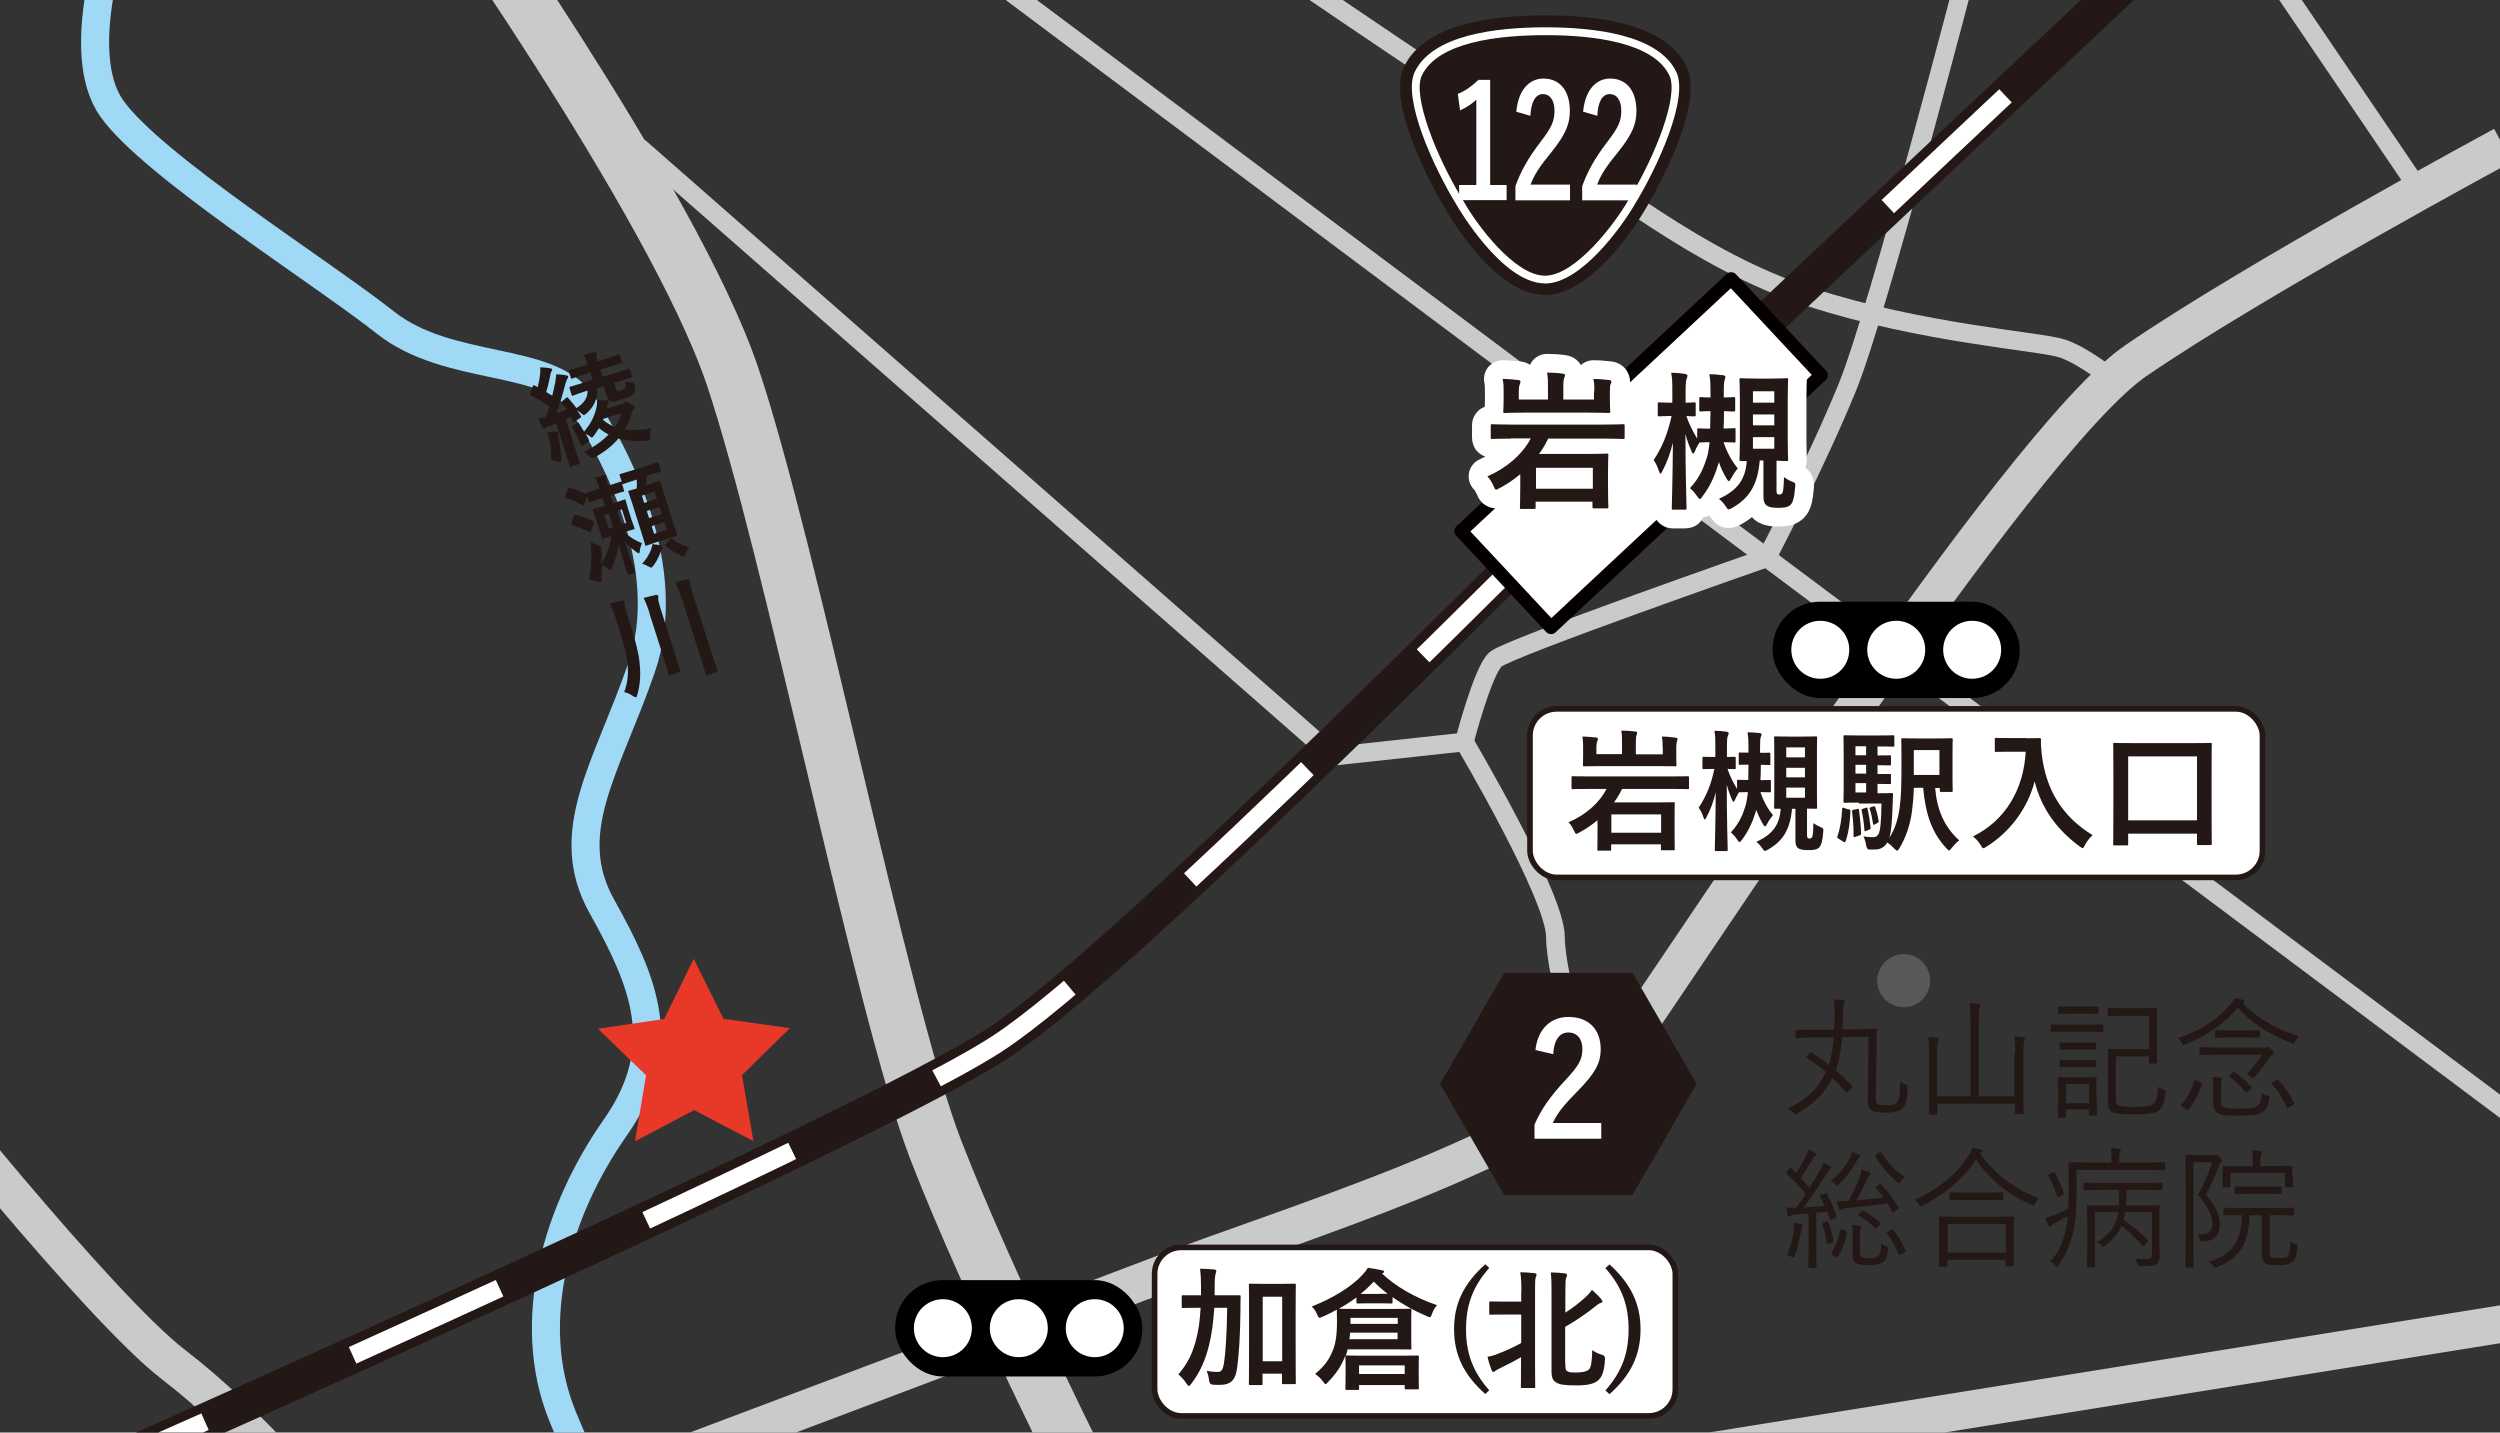 <?xml version="1.0" encoding="UTF-8"?>
<svg id="_レイヤー_2" data-name="レイヤー 2" xmlns="http://www.w3.org/2000/svg" xmlns:xlink="http://www.w3.org/1999/xlink" viewBox="0 0 133.66 76.59">
  <rect x="0" y="0" width="133.66" height="76.59" fill="#333333" stroke="none"/>
  <defs>
    <style>
      .cls-1, .cls-2 {
        stroke-width: .97px;
      }

      .cls-1, .cls-2, .cls-3, .cls-4, .cls-5, .cls-6, .cls-7, .cls-8, .cls-9, .cls-10 {
        fill: none;
      }

      .cls-1, .cls-2, .cls-7 {
        stroke: #fff;
      }

      .cls-2 {
        stroke-dasharray: 0 0 8.64 8.64;
      }

      .cls-3 {
        stroke: #9fd9f6;
        stroke-width: 1.5px;
      }

      .cls-3, .cls-5, .cls-6, .cls-7, .cls-11, .cls-8 {
        stroke-linejoin: round;
      }

      .cls-3, .cls-7, .cls-11 {
        stroke-linecap: round;
      }

      .cls-12 {
        clip-path: url(#clippath);
      }

      .cls-4, .cls-13, .cls-14, .cls-15, .cls-16, .cls-17, .cls-18 {
        stroke-width: 0px;
      }

      .cls-5, .cls-6, .cls-8 {
        stroke: #c9caca;
      }

      .cls-13, .cls-17 {
        fill: #231815;
      }

      .cls-14 {
        fill: #595757;
      }

      .cls-15 {
        fill: #000;
      }

      .cls-6, .cls-7 {
        stroke-width: 2px;
      }

      .cls-11 {
        stroke: #040000;
        stroke-width: .71px;
      }

      .cls-11, .cls-16 {
        fill: #fff;
      }

      .cls-8 {
        stroke-width: 2.9px;
      }

      .cls-9 {
        stroke-width: .3px;
      }

      .cls-9, .cls-10 {
        stroke: #231815;
      }

      .cls-17 {
        fill-rule: evenodd;
      }

      .cls-10 {
        stroke-width: 1.94px;
      }

      .cls-18 {
        fill: #e83828;
      }
    </style>
    <clipPath id="clippath">
      <rect class="cls-4" width="133.66" height="76.59"/>
    </clipPath>
  </defs>
  <g id="_レイヤー_1-2" data-name="レイヤー 1">
    <g class="cls-12">
      <path class="cls-3" d="M6.22-3.8s-2.38,6.55-.25,9.59,11.24,8.77,14.64,11.46,8.77,1.75,10.52,4.33c1.75,2.57,5.03,8.77,3.16,14.15s-4.33,8.77-2.1,12.75c2.22,3.98,3.74,7.48.7,11.81-3.04,4.33-4.91,10.29-2.81,15.44s2.92,5.15,2.92,5.15"/>
      <path class="cls-5" d="M34.16,7.86l37.13,32.57,7-.76s4.87,8.22,4.87,10.42,1.83,8,1.83,8"/>
      <path class="cls-5" d="M105.23-1.88s-4.79,18.49-6.47,22.6-4.3,9.1-4.3,9.1c0,0-13.81,4.82-14.5,5.43s-1.67,4.41-1.67,4.41"/>
      <path class="cls-8" d="M22.92-7.55s13.09,18.33,16.23,27.63c3.14,9.3,7.99,33.91,10.87,41.37s8.38,18.33,8.38,18.33"/>
      <path class="cls-6" d="M33.9,78.78s21.36-8.04,28.17-10.65c6.81-2.62,20.82-6.81,24.09-11.26s21.73-33.26,28.02-37.58,19.64-11.52,19.64-11.52"/>
      <path class="cls-5" d="M65.99-3.36s11,7.59,15.45,10.34,9.3,6.94,15.32,8.9c6.02,1.96,12.31,2.36,13.49,2.75s2.71,1.65,2.71,1.65"/>
      <line class="cls-5" x1="46.02" y1="-6.42" x2="137.61" y2="62.1"/>
      <line class="cls-6" x1="84.89" y1="78.64" x2="139.7" y2="69.83"/>
      <path class="cls-6" d="M-5.19,56.73s10.42,13.12,14.47,16.23,7.85,7.71,7.85,7.71"/>
      <line class="cls-5" x1="119.65" y1="-4.14" x2="129.38" y2="10.2"/>
      <g>
        <path class="cls-10" d="M7.2,77.68s39.02-17.28,46.09-21.86c7.07-4.58,30.24-28.28,36-33.78,5.76-5.5,27.23-25.66,27.23-25.66"/>
        <g>
          <path class="cls-1" d="M7.2,77.68s1.42-.63,3.76-1.67"/>
          <path class="cls-2" d="M18.85,72.46c12.1-5.48,29.89-13.69,34.44-16.64,7.07-4.58,30.24-28.28,36-33.78,3.77-3.6,14.29-13.49,21.09-19.89"/>
        </g>
      </g>
      <g>
        <path class="cls-13" d="M100.29,58.61c0,.29.02.36.09.41.08.06.25.07.5.07.28,0,.44-.04.53-.14.1-.11.17-.31.18-1.13.08.06.17.12.27.15.13.05.13.07.13.21-.03.67-.1.92-.29,1.09-.15.15-.44.22-.85.22s-.64-.03-.79-.13c-.14-.09-.21-.22-.2-.6l.04-3.33-1.41.02c-.06.63-.15,1.26-.34,1.76.29.26.57.53.85.82.04.05.04.06-.02.13l-.16.19c-.07.08-.08.08-.13.04-.24-.27-.48-.53-.73-.76-.41.83-.99,1.4-1.89,1.91-.05.03-.08.04-.1.04s-.06-.03-.11-.09c-.08-.1-.17-.17-.28-.23,1.04-.47,1.65-1.09,2.04-1.95-.32-.27-.66-.52-1.02-.75-.05-.03-.05-.04.01-.11l.15-.18s.04-.03.08,0c.33.2.64.42.94.65.14-.43.22-.93.26-1.46h-1.02c-.69.02-.92.04-.97.04s-.06,0-.06-.06v-.33s0-.06.06-.06.28.01.97,0h1.04c.01-.27.02-.52.03-.78,0-.4-.01-.59-.06-.84.17,0,.36.03.5.04.06.01.1.04.1.08,0,.06-.03.09-.05.15-.03.08-.04.25-.05.57,0,.25,0,.5-.02.76h.78c.71-.02.97-.04,1-.04.04,0,.05,0,.05.06-.01.22-.01.61-.01.88l-.04,2.64Z"/>
        <path class="cls-13" d="M107.74,56.32c0-.47,0-.66-.05-.9.18,0,.34.02.48.04.05,0,.09.03.09.06,0,.05-.01.08-.04.14-.02.06-.04.21-.04.67v2.04c0,.76.01,1.1.01,1.13,0,.05,0,.06-.06.06h-.34s-.06,0-.06-.06v-.49h-4.15v.52s0,.06-.06.06h-.34s-.06,0-.06-.06c0-.04.01-.37.01-1.12v-2.06c0-.47,0-.66-.04-.9.17,0,.34.02.48.04.04,0,.08.04.08.06,0,.04-.01.07-.04.13-.03.08-.05.24-.05.66v2.27h1.79v-4.02c0-.5-.01-.69-.06-.96.18,0,.36.02.5.04.04,0,.08.03.08.06,0,.04-.01.08-.04.14-.02.06-.04.24-.04.71v4.03h1.91v-2.3Z"/>
        <path class="cls-13" d="M112.45,55.11c0,.06,0,.06-.05.06s-.22-.01-.79-.01h-1.13c-.57,0-.76.01-.79.01-.04,0-.05,0-.05-.06v-.29s0-.05.05-.05c.04,0,.22.01.79.01h1.13c.57,0,.75-.01.79-.01s.05,0,.05.05v.29ZM112.19,54.15s0,.06-.06.06c-.04,0-.17-.01-.65-.01h-.73c-.48,0-.62.01-.66.01-.05,0-.06,0-.06-.06v-.28s0-.06.06-.06c.04,0,.17.01.66.01h.73c.48,0,.62-.01.65-.01.06,0,.06,0,.06.06v.28ZM112.1,58.61c0,.81.01.95.01.98,0,.05,0,.06-.06.06h-.31s-.06,0-.06-.06v-.27h-1.23v.39s0,.05-.06.05h-.31s-.06,0-.06-.05c0-.04.01-.17.01-1.02v-.43c0-.42-.01-.57-.01-.61,0-.05,0-.06.06-.06.04,0,.18.01.64.01h.66c.46,0,.61-.01.65-.01.05,0,.06,0,.06.06,0,.04-.01.18-.01.5v.45ZM112.05,56.06s0,.06-.06.06c-.03,0-.16-.01-.59-.01h-.63c-.44,0-.57.01-.6.01-.05,0-.06,0-.06-.06v-.27s0-.06.06-.06c.03,0,.16.01.6.01h.63c.43,0,.56-.01.59-.01.06,0,.06,0,.06.06v.27ZM112.05,57s0,.05-.06.05c-.03,0-.16,0-.59,0h-.63c-.44,0-.57,0-.6,0-.05,0-.06,0-.06-.05v-.27s0-.06.06-.06c.03,0,.16.01.6.01h.63c.43,0,.56-.01.59-.01.06,0,.06,0,.06.06v.27ZM111.69,57.96h-1.23v1.02h1.23v-1.02ZM113.13,58.66c0,.23.01.36.08.41.08.07.36.11.88.11.71,0,.96-.07,1.09-.21.1-.12.17-.35.2-.87.07.06.17.11.27.14.14.05.14.06.13.19-.05.5-.14.71-.29.88-.18.19-.53.27-1.46.27-.68,0-1.03-.05-1.16-.16-.13-.11-.17-.25-.17-.62v-1.9c0-.5-.01-.72-.01-.76,0-.05,0-.06.06-.06.04,0,.25.01.75.01h1.4v-1.78h-1.38c-.56,0-.74.01-.77.01-.05,0-.06,0-.06-.06v-.31s0-.06.06-.06c.04,0,.21.01.77.01h.97c.56,0,.74-.01.78-.01.05,0,.06,0,.06.06,0,.04-.01.21-.01.73v1.39c0,.51.01.69.01.73,0,.05,0,.06-.06.06h-.32s-.06,0-.06-.06v-.32h-1.77v2.17Z"/>
        <path class="cls-13" d="M119.9,53.62c.67.71,1.66,1.38,3.01,1.77-.08.08-.15.17-.2.29-.04.08-.06.12-.09.12-.03,0-.06-.01-.11-.04-1.12-.41-2.18-1.1-2.86-1.88-.7.81-1.59,1.46-2.8,1.95-.13.05-.13.04-.2-.08-.06-.1-.13-.17-.2-.24,1.3-.45,2.19-1.09,2.8-1.81.09-.11.17-.24.22-.34.17.03.31.06.45.09.06.02.08.04.08.08,0,.03-.01.05-.06.07l-.05.03ZM117.66,57.86c.06.02.07.04.06.08-.16.52-.38.96-.7,1.37-.02.02-.04.04-.06.04-.01,0-.04-.01-.08-.04l-.22-.14c-.07-.04-.07-.06-.04-.1.33-.38.55-.78.68-1.27.02-.06.04-.06.13-.02l.22.09ZM121.02,56.01c.08,0,.11,0,.15-.02.04-.01.05-.02.08-.02.05,0,.09.04.19.13.11.1.13.15.13.19s-.02.08-.08.11c-.06.04-.12.1-.2.22-.2.29-.43.6-.76.97-.03.03-.04.04-.07.04s-.08-.02-.16-.08c-.17-.12-.17-.13-.12-.18.32-.34.55-.64.76-.98h-2.33c-.69,0-.92.01-.96.01-.05,0-.06,0-.06-.06v-.29s0-.06.06-.06c.04,0,.27.01.96.01h2.42ZM118.75,58.82c0,.2.03.32.15.37.14.07.43.08.77.08.55,0,.81-.01,1-.13.15-.09.25-.36.26-.7.08.06.19.1.3.13.1.03.12.04.1.16-.08.44-.21.64-.39.75-.27.15-.64.17-1.28.17-.46,0-.83,0-1.04-.11-.17-.09-.29-.21-.29-.6v-.81c0-.19,0-.37-.04-.55.18,0,.32.02.45.04.06.01.08.04.08.06,0,.04-.01.06-.04.1-.03.05-.03.18-.03.38v.67ZM120.83,55.42s0,.06-.06.06c-.04,0-.19-.01-.72-.01h-.83c-.53,0-.69.01-.73.01-.05,0-.06,0-.06-.06v-.28s0-.06.06-.06c.04,0,.2.01.73.01h.83c.53,0,.69-.01.72-.01.05,0,.06,0,.06.06v.28ZM119.38,57.32s.06-.04.11,0c.34.25.6.48.88.8.03.04.04.06-.03.11l-.17.14c-.08.07-.09.07-.13.02-.25-.33-.53-.59-.84-.83-.04-.04-.04-.05.03-.11l.15-.13ZM121.71,57.75c.06-.04.08-.04.12,0,.34.39.59.76.83,1.22.02.04.01.06-.06.1l-.21.13s-.06.04-.08.04-.04-.01-.05-.04c-.22-.48-.47-.88-.79-1.24-.04-.04-.03-.06.05-.11l.19-.1Z"/>
        <path class="cls-13" d="M97.56,63.81c.08-.03.08-.03.11.02.22.39.38.76.51,1.18.01.06,0,.07-.08.11l-.15.06c-.1.04-.1.04-.12-.02l-.13-.39c-.2.03-.39.05-.59.07v1.88c0,.76.01.99.01,1.02,0,.05,0,.05-.06.05h-.32s-.06,0-.06-.05c0-.04.01-.26.01-1.02v-1.84c-.25.02-.49.04-.71.06-.15.01-.22.04-.27.06-.03.01-.05.03-.08.03-.04,0-.06-.03-.07-.09-.02-.1-.04-.23-.06-.39.15.02.27.03.45.02h.07c.18-.24.36-.48.52-.73-.31-.39-.65-.75-1.02-1.08-.04-.04-.03-.06.02-.13l.11-.15c.05-.06.06-.06.1-.03l.27.26c.19-.28.38-.59.52-.88.08-.18.11-.25.14-.37.13.05.25.11.36.17.05.03.07.05.07.08s-.02.06-.06.08c-.05.04-.08.07-.12.15-.25.41-.43.7-.66,1.04.15.16.31.34.47.53.18-.29.35-.57.53-.88.1-.18.16-.31.21-.46.12.06.25.11.36.17.05.03.07.05.07.08,0,.04-.02.06-.06.09-.07.06-.13.13-.24.32-.4.62-.78,1.2-1.18,1.72.36-.01.72-.04,1.11-.08-.07-.17-.15-.33-.24-.49-.02-.04-.02-.06.06-.09l.15-.06ZM96.34,65.6s-.04.13-.06.26c-.06.38-.15.82-.33,1.29-.02.06-.04.09-.07.09-.02,0-.05-.01-.09-.04-.06-.04-.18-.09-.25-.1.2-.47.32-.92.36-1.3.02-.18.03-.29.02-.43.15.02.27.05.35.07.07.02.1.04.1.07,0,.04-.01.06-.04.09ZM97.64,65.32c.08-.02.08-.02.11.04.11.27.22.66.27.99,0,.06,0,.07-.08.1l-.16.05c-.1.03-.11.02-.12-.04-.04-.34-.12-.71-.23-1-.02-.05-.01-.06.07-.09l.14-.04ZM99.38,61.91s-.09.11-.14.2c-.24.41-.51.83-.92,1.21-.05.04-.08.06-.1.06-.04,0-.06-.03-.11-.08-.06-.07-.14-.13-.22-.17.43-.32.77-.78.95-1.11.08-.14.15-.32.18-.44.14.05.27.11.36.15.06.03.08.05.08.08,0,.04-.02.06-.07.1ZM98.67,65.8c.08.02.09.04.08.09-.09.48-.25.92-.48,1.31-.03.05-.05.05-.13,0l-.16-.09c-.09-.06-.09-.06-.07-.1.22-.34.39-.81.47-1.23,0-.06.02-.06.11-.04l.17.04ZM100.47,63.33c.06-.04.07-.04.11,0,.34.35.66.79.92,1.23.03.04.02.05-.05.1l-.17.11s-.07.04-.08.04c-.02,0-.04-.02-.05-.05-.07-.14-.15-.29-.25-.43-.64.1-1.36.18-2.16.26-.16.01-.23.04-.27.06-.04.03-.06.04-.09.04s-.05-.02-.07-.08c-.04-.11-.08-.25-.11-.39.2,0,.42,0,.62,0,.23-.41.47-.94.57-1.21.06-.15.11-.32.13-.48.16.04.29.08.4.13.05.02.09.05.09.1,0,.04-.02.06-.06.09-.05.04-.1.11-.13.2-.15.35-.38.8-.57,1.13.55-.05,1-.1,1.45-.16-.13-.17-.27-.34-.4-.5-.04-.04-.04-.06.04-.11l.13-.09ZM99.44,66.94c0,.16.02.25.11.28.08.04.2.05.39.05.22,0,.36-.02.46-.09.13-.09.17-.3.18-.69.08.06.16.1.26.15.11.05.12.06.11.18-.06.41-.15.59-.31.68-.17.11-.37.14-.7.14-.31,0-.5-.01-.64-.07-.13-.06-.25-.18-.25-.47v-1.12c0-.17,0-.32-.03-.5.12,0,.3.03.42.05.05,0,.07.03.07.06,0,.03-.01.05-.03.08-.02.04-.04.13-.04.34v.93ZM100.36,65.63c-.06.06-.08.06-.12.02-.28-.28-.56-.48-.85-.64-.05-.03-.06-.04,0-.11l.11-.12c.05-.06.07-.06.11-.04.3.15.62.37.9.62.05.05.05.06,0,.11l-.16.17ZM100.48,61.62c.06-.04.08-.04.1,0,.34.53.71.95,1.27,1.32-.08.06-.16.13-.22.22-.04.06-.07.09-.1.09s-.06-.02-.11-.06c-.48-.42-.85-.85-1.16-1.37-.03-.04-.02-.06.06-.1l.15-.1ZM101.11,65.75c.07-.04.08-.04.11,0,.27.33.48.7.65,1.11.02.05.01.06-.06.11l-.17.1c-.08.05-.11.05-.13,0-.17-.43-.38-.81-.62-1.13-.03-.04-.03-.06.06-.1l.15-.08Z"/>
        <path class="cls-13" d="M105.87,61.68c.85,1.18,1.93,1.93,3.14,2.38-.08.08-.15.18-.2.28-.04.08-.06.11-.09.11-.03,0-.06-.01-.11-.04-1.21-.51-2.24-1.36-2.96-2.41-.75,1.09-1.7,1.86-2.85,2.45-.06.03-.08.04-.11.04-.04,0-.05-.03-.09-.1-.06-.11-.13-.18-.22-.25,1.36-.6,2.31-1.48,2.87-2.37.11-.16.15-.25.2-.4.17.03.32.06.43.08.07.02.1.04.1.08s-.01.06-.05.08l-.06.06ZM107.67,66.44c0,1.01.01,1.17.01,1.2,0,.05,0,.06-.06.06h-.33s-.06,0-.06-.06v-.29h-3.11v.32s0,.05-.06.05h-.34s-.06,0-.06-.05.01-.2.01-1.22v-.57c0-.57-.01-.75-.01-.78,0-.05,0-.06.06-.06.04,0,.28.01.97.01h1.96c.69,0,.92-.01.96-.01.06,0,.06,0,.06.06,0,.04-.01.21-.01.69v.64ZM107.24,65.44h-3.11v1.53h3.11v-1.53ZM107.11,64.11s0,.06-.06.06c-.04,0-.23-.01-.82-.01h-1.12c-.59,0-.78.01-.82.01-.05,0-.06,0-.06-.06v-.3s0-.06.06-.06c.04,0,.23.01.82.01h1.12c.59,0,.78-.01.82-.01.05,0,.06,0,.06.06v.3Z"/>
        <path class="cls-13" d="M115.77,62.5s0,.06-.06.06c-.04,0-.27-.01-.98-.01h-3.71v.91c0,1.05-.02,1.75-.18,2.42-.15.67-.39,1.21-.79,1.76-.04.05-.06.08-.08.08s-.06-.03-.1-.08c-.07-.08-.16-.15-.25-.2.41-.45.69-1.02.83-1.73.04-.22.08-.44.1-.69-.22.13-.42.23-.64.34-.13.07-.22.15-.24.17-.02.03-.05.05-.08.05-.03,0-.05-.02-.07-.06-.06-.11-.12-.26-.17-.4.19-.05.38-.11.53-.17.27-.12.5-.23.7-.33.01-.32.02-.68.02-1.1,0-.84-.01-1.28-.01-1.32,0-.05,0-.06.06-.06.03,0,.28.01.99.01h1.25v-.2c0-.22,0-.4-.04-.57.16,0,.29.02.44.04.06,0,.09.03.09.06,0,.05-.02.08-.04.13-.03.06-.04.17-.04.34v.2h1.42c.71,0,.95-.01.98-.01.05,0,.06,0,.06.06v.29ZM109.74,62.69c.08-.04.08-.04.11,0,.22.36.35.69.49,1.1.01.05.01.06-.07.1l-.16.09c-.1.06-.1.05-.13,0-.13-.43-.27-.79-.47-1.13-.02-.04-.02-.05.06-.09l.16-.07ZM113.62,64.79c-.02.15-.05.29-.09.43.43.29.88.64,1.28,1.06.05.05.05.06-.01.13l-.13.15c-.08.09-.08.08-.13.04-.36-.41-.76-.79-1.11-1.06-.2.43-.5.77-.89,1.06-.05.04-.07.06-.1.06s-.05-.02-.1-.08c-.06-.08-.15-.13-.23-.16.69-.42,1.05-.9,1.14-1.61h-1.25v2.11c0,.53.01.75.01.78,0,.05,0,.06-.05.06h-.32s-.06,0-.06-.06c0-.04.01-.22.01-.77v-1.64c0-.55-.01-.76-.01-.79,0-.05,0-.06.06-.06.04,0,.27.01.95.01h.69c.01-.29.02-.57.02-.83h-.89c-.7,0-.93.01-.97.01s-.05,0-.05-.06v-.28s0-.06.05-.06.27.01.97.01h2.18c.7,0,.94-.01.97-.01.05,0,.06,0,.06.06v.28s0,.06-.06.06c-.04,0-.27-.01-.97-.01h-.9c0,.25,0,.55-.03.83h.79c.67,0,.91-.01.95-.01.05,0,.06,0,.06.06,0,.04-.01.28-.01.83v.89c0,.43.01.71.01.9,0,.2-.03.33-.13.43-.1.11-.28.15-.9.14q-.13,0-.17-.14c-.03-.1-.06-.19-.13-.26.23.02.46.03.64.02.2,0,.28-.05.28-.29v-2.21h-1.42Z"/>
        <path class="cls-13" d="M118.26,61.77c.08,0,.14,0,.16-.02.03-.01.05-.02.08-.02.04,0,.08.03.18.13.1.11.13.16.13.19,0,.03-.02.06-.06.09-.05.04-.08.12-.13.23-.2.52-.38.93-.68,1.49.6.74.74,1.15.74,1.6,0,.51-.21.88-.92.92q-.14,0-.17-.14c-.02-.11-.05-.18-.11-.25.57.04.8-.15.8-.57,0-.4-.18-.79-.76-1.54.35-.68.54-1.11.75-1.74h-1v4.13c0,.97.01,1.41.01,1.45s0,.05-.06.05h-.32s-.06,0-.06-.05.01-.45.01-1.44v-3.03c0-1-.01-1.42-.01-1.45,0-.05,0-.06.06-.06.04,0,.18.01.51.01h.85ZM121.34,66.89c0,.21.01.27.08.31.06.04.17.06.39.06.33,0,.45-.04.52-.12.08-.1.1-.27.12-.76.09.06.17.1.26.13.13.04.13.04.12.17-.04.48-.11.67-.25.79-.16.13-.43.17-.8.17-.39,0-.57-.03-.65-.1-.13-.08-.2-.2-.2-.55v-2.02h-.66c-.04,1.55-.55,2.3-1.73,2.77-.06.02-.08.04-.1.04-.04,0-.06-.03-.11-.09-.06-.09-.15-.17-.24-.23,1.16-.36,1.74-.95,1.77-2.49-.67,0-.9.01-.93.01-.05,0-.06,0-.06-.06v-.29s0-.06.06-.06c.04,0,.26.01.94.01h1.79c.68,0,.9-.01.94-.01.05,0,.06,0,.06.06v.29s0,.06-.06.06c-.04,0-.26-.01-.94-.01h-.31v1.91ZM122.58,62.84c0,.48.01.55.01.58,0,.05,0,.06-.06.06h-.31s-.06,0-.06-.06v-.71h-2.91v.71s0,.06-.06.06h-.3s-.06,0-.06-.06c0-.03,0-.1,0-.58v-.16c0-.17,0-.25,0-.28,0-.05,0-.06.06-.06.03,0,.27.01.95.01h.6v-.13c0-.36,0-.53-.05-.72.17,0,.32.02.46.04.05,0,.08.03.08.06,0,.06-.01.08-.04.13-.04.07-.04.18-.04.48v.13h.7c.68,0,.92-.01.95-.01.05,0,.06,0,.06.06,0,.04-.01.11-.01.25v.2ZM121.99,63.78s0,.06-.06.06c-.04,0-.21-.01-.75-.01h-.9c-.54,0-.71.01-.75.01-.05,0-.06,0-.06-.06v-.29s0-.06.06-.06c.04,0,.21.01.75.01h.9c.54,0,.71-.01.75-.01.05,0,.06,0,.06.06v.29Z"/>
      </g>
      <g>
        <g>
          <rect class="cls-16" x="81.8" y="37.9" width="39.16" height="9.01" rx="1.42" ry="1.42"/>
          <rect class="cls-9" x="81.8" y="37.9" width="39.16" height="9.01" rx="1.42" ry="1.42"/>
        </g>
        <g>
          <path class="cls-13" d="M84.98,42.18c-.62,0-.83.01-.88.01-.07,0-.08,0-.08-.08v-.53c0-.07,0-.08.08-.08.04,0,.25.01.88.01h4.37c.62,0,.83-.01.87-.01.07,0,.08,0,.08.08v.53c0,.08,0,.08-.08.08-.04,0-.25-.01-.87-.01h-2.63c-.12.26-.27.5-.43.72h2.19c.63,0,.95-.01.99-.01.06,0,.07,0,.07.08,0,.04-.01.23-.01.79v.56c0,.85.01,1.02.01,1.07,0,.06,0,.07-.07.07h-.6c-.06,0-.07,0-.07-.07v-.25h-2.66v.26c0,.07,0,.08-.08.08h-.58c-.07,0-.08,0-.08-.08,0-.04.01-.23.01-1.07v-.48c-.3.25-.62.47-.97.66-.08.04-.13.07-.16.07-.05,0-.07-.05-.13-.17-.08-.19-.2-.36-.29-.45.9-.38,1.65-1.03,2.03-1.78h-.92ZM88.89,39.96c0-.23,0-.36-.04-.58.27,0,.53.03.74.06.06,0,.1.04.1.08,0,.04-.02.07-.04.12-.01.06-.03.15-.03.35v.36c0,.34.01.5.01.54,0,.07,0,.08-.08.08-.04,0-.28-.01-.96-.01h-2.91c-.68,0-.92.01-.97.01-.07,0-.08,0-.08-.08,0-.05.01-.2.01-.54v-.36c0-.25,0-.38-.04-.61.25,0,.51.03.74.05.06,0,.09.04.09.08,0,.06-.03.08-.04.14-.02.05-.04.14-.04.29v.38h1.37v-.52c0-.35,0-.53-.04-.74.25,0,.53.02.76.05.06,0,.09.04.09.07,0,.06-.03.09-.04.14-.02.06-.03.15-.03.48v.53h1.44v-.37ZM86.15,43.54v.98h2.66v-.98h-2.66Z"/>
          <path class="cls-13" d="M94.14,40.25c.31,0,.39-.01.43-.01.08,0,.08,0,.08.08v.5c0,.08,0,.08-.08.08-.04,0-.13,0-.43-.01v.03c0,.25,0,.53-.02.79.34,0,.44-.01.48-.01.07,0,.08,0,.08.08v.5c0,.08,0,.08-.08.08-.04,0-.15-.01-.48-.01.15.46.38.88.67,1.23-.11.13-.24.32-.32.48-.04.08-.07.12-.11.12-.03,0-.06-.04-.1-.11-.14-.24-.26-.49-.36-.77-.17.55-.36,1.06-.77,1.6-.06.08-.09.12-.13.12s-.06-.04-.12-.13c-.12-.18-.23-.29-.34-.39.43-.46.63-.92.78-1.41.06-.2.1-.46.13-.74-.33,0-.43.01-.48.01-.08.12-.15.27-.21.4-.04.08-.06.11-.08.11-.02,0-.04-.04-.08-.11-.1-.25-.2-.5-.28-.8,0,1.85.05,3.35.05,3.46,0,.07,0,.08-.08.08h-.54c-.06,0-.07,0-.07-.08,0-.1.04-1.45.05-3.06-.12.49-.27.91-.49,1.32-.04.08-.06.13-.09.13s-.05-.04-.08-.12c-.06-.2-.16-.39-.25-.51.41-.62.66-1.23.84-2.07h-.01c-.4,0-.52.01-.56.01-.06,0-.07,0-.07-.08v-.5c0-.07,0-.08.07-.08.04,0,.16.01.56.01h.06v-.48c0-.41,0-.65-.05-.92.25,0,.44.02.65.05.07.01.11.04.11.08,0,.06-.01.09-.04.14-.04.09-.05.2-.05.65v.48c.26,0,.36-.01.39-.01.07,0,.08,0,.08.08v.5c0,.07,0,.08-.08.08-.04,0-.12,0-.36-.01.13.37.31.76.51,1.06v-.4c0-.07,0-.08.08-.08.04,0,.15.01.52.01,0-.25.01-.51.01-.78v-.04c-.31,0-.41.01-.44.01-.08,0-.08,0-.08-.08v-.5c0-.07,0-.08.08-.08.03,0,.13.01.44.01v-.23c0-.31,0-.56-.05-.86.26,0,.41.02.63.04.07,0,.12.04.12.08,0,.04-.01.08-.04.13-.03.08-.04.2-.04.62v.22ZM95.81,43.23c-.1,1.11-.48,1.73-1.28,2.19-.08.04-.13.07-.17.07s-.07-.03-.13-.12c-.11-.16-.22-.29-.33-.36.85-.39,1.25-.9,1.3-1.77-.16,0-.24,0-.27,0-.07,0-.08,0-.08-.08,0-.05.01-.3.01-.85v-2.01c0-.55-.01-.81-.01-.85,0-.07,0-.08.08-.08.05,0,.2.01.69.01h.76c.48,0,.64-.01.69-.01.07,0,.08,0,.08.08,0,.04-.01.3-.01.85v2.01c0,.55.01.81.01.85,0,.07,0,.08-.08.08-.04,0-.15,0-.46-.01v1.37c0,.12,0,.16.04.2.04.03.04.03.09.03.06,0,.1-.01.13-.06.04-.04.07-.13.08-.76.12.08.25.15.38.21.15.06.16.07.15.23-.04.53-.11.75-.23.87-.15.12-.32.13-.6.13-.2,0-.36-.02-.48-.08-.14-.08-.18-.23-.18-.46v-1.67h-.17ZM95.5,40.49h1v-.53h-1v.53ZM96.5,41.56v-.51h-1v.51h1ZM96.5,42.11h-1v.54h1v-.54Z"/>
          <path class="cls-13" d="M98.83,43.26c.1.04.1.04.1.12-.02.56-.09,1.11-.25,1.58-.03.08-.07.08-.13.04l-.25-.16c-.08-.04-.08-.06-.06-.13.14-.42.22-.9.25-1.46,0-.08.02-.08.11-.05l.21.07ZM99.38,42.91c-.48,0-.66.01-.74.01-.07,0-.08,0-.08-.08,0-.04.01-.3.01-.85v-1.74c0-.55-.01-.81-.01-.86,0-.07,0-.08.08-.08.08,0,.26.01.74.01h1.13c.46,0,.65-.01.69-.01.07,0,.08,0,.08.08v.45c0,.07,0,.08-.08.08-.04,0-.24-.01-.69-.01h-.13v.48c.44,0,.6-.01.64-.01.07,0,.08,0,.08.08v.38c0,.07,0,.08-.08.08-.04,0-.2,0-.64-.01v.47c.43,0,.6,0,.64,0,.07,0,.08,0,.08.07v.39c0,.07,0,.08-.08.08-.04,0-.2,0-.64-.01v.5h.13c.44,0,.57-.01.62-.01.06,0,.08.01.08.09l-.02.46c-.03,1-.08,1.52-.18,1.85.3-.47.48-1.02.56-1.67.08-.57.09-1.28.09-2.49,0-.72-.01-1.05-.01-1.09,0-.07,0-.08.08-.08.04,0,.22.01.78.01h1.02c.55,0,.74-.01.79-.01.08,0,.08,0,.08.08,0,.04-.01.25-.01.7v1.32c0,.46.01.64.01.69,0,.07,0,.08-.08.08h-.53c-.07,0-.08-.01-.08-.08v-.13h-.25c.1,1.16.48,2.07,1.29,2.8-.13.09-.28.25-.41.41-.06.09-.1.13-.13.13s-.07-.04-.14-.11c-.81-.85-1.13-1.9-1.25-3.24h-.5c-.01.49-.05.88-.1,1.27-.09.67-.31,1.37-.67,1.96-.06.08-.08.13-.12.13s-.08-.04-.15-.11c-.13-.14-.26-.25-.38-.33-.14.26-.38.38-.68.38-.09,0-.21,0-.3,0q-.11-.01-.15-.23c-.03-.2-.08-.34-.14-.47.21.03.37.04.52.04s.22-.06.29-.18c.08-.17.14-.59.15-1.62h-1.2ZM99.29,43.25c.08-.01.1-.01.1.06.05.39.1.81.11,1.24,0,.07,0,.08-.08.11l-.22.08c-.08.03-.1.03-.1-.05,0-.48-.03-.89-.08-1.29-.01-.08,0-.08.08-.11l.18-.03ZM99.77,40.38v-.48h-.57v.48h.57ZM99.77,41.36v-.47h-.57v.47h.57ZM99.77,42.37v-.5h-.57v.5h.57ZM99.75,43.19c.07-.03.08-.02.1.05.07.31.12.63.16,1,0,.06,0,.08-.08.12l-.15.06c-.08.04-.09.04-.1-.04-.03-.37-.08-.74-.15-1.04-.01-.07,0-.07.07-.1l.15-.05ZM100.16,43.11c.06-.02.07-.01.09.04.08.21.14.45.19.74,0,.06,0,.07-.06.11l-.15.08c-.07.04-.08.02-.09-.04-.05-.32-.1-.57-.18-.79-.02-.06-.01-.07.06-.09l.13-.04ZM102.32,40.1v.62c0,.27,0,.5,0,.71h1.37v-1.33h-1.37Z"/>
          <path class="cls-13" d="M108.33,39.47c.5,0,.66-.01.7-.01.06,0,.09.01.09.08-.01.25,0,.44.04.78.22,1.89,1.08,3.33,2.72,4.33-.13.12-.29.29-.41.53-.06.11-.08.16-.13.16-.04,0-.08-.04-.16-.09-1.27-.94-2.05-2.08-2.4-3.47-.38,1.44-1.31,2.7-2.58,3.49-.08.05-.13.08-.16.08-.05,0-.08-.06-.15-.17-.11-.19-.27-.36-.41-.46,1.74-.85,2.72-2.53,2.82-4.53h-.87c-.5,0-.66.01-.7.01-.08,0-.08,0-.08-.08v-.59c0-.07,0-.08.08-.08.04,0,.2.01.7.01h.9Z"/>
          <path class="cls-13" d="M113.06,45.2c-.07,0-.08,0-.08-.08,0-.05.01-.41.01-2.3v-1.3c0-1.3-.01-1.68-.01-1.72,0-.08,0-.08.08-.08.05,0,.29.01.97.01h3.18c.68,0,.92-.01.96-.01.08,0,.08,0,.08.08,0,.04-.01.42-.01,1.54v1.48c0,1.87.01,2.24.01,2.28,0,.07,0,.08-.08.08h-.63c-.07,0-.08,0-.08-.08v-.53h-3.68v.55c0,.07,0,.08-.08.08h-.63ZM113.78,43.86h3.68v-3.42h-3.68v3.42Z"/>
        </g>
      </g>
      <g>
        <rect class="cls-15" x="94.77" y="32.17" width="13.21" height="5.15" rx="2.53" ry="2.53"/>
        <path class="cls-16" d="M105.44,36.29c-.85,0-1.55-.69-1.55-1.55s.69-1.55,1.55-1.55,1.55.69,1.55,1.55-.69,1.55-1.55,1.55Z"/>
        <path class="cls-16" d="M101.38,36.29c-.85,0-1.55-.69-1.55-1.55s.69-1.55,1.55-1.55,1.55.69,1.55,1.55-.69,1.55-1.55,1.55Z"/>
        <path class="cls-16" d="M97.32,36.29c-.85,0-1.55-.69-1.55-1.55s.69-1.55,1.55-1.55,1.55.69,1.55,1.55-.69,1.55-1.55,1.55Z"/>
      </g>
      <g>
        <g>
          <rect class="cls-16" x="61.73" y="66.69" width="27.84" height="9.01" rx="1.42" ry="1.42"/>
          <rect class="cls-9" x="61.73" y="66.69" width="27.84" height="9.01" rx="1.42" ry="1.42"/>
        </g>
        <g>
          <path class="cls-13" d="M64.92,69.93c-.05.76-.14,1.45-.29,2.03-.18.72-.46,1.4-.94,2.02-.06.08-.1.12-.13.12s-.06-.04-.12-.12c-.14-.22-.29-.37-.44-.5.48-.56.74-1.08.93-1.79.15-.53.22-1.08.26-1.77h-.09c-.59,0-.8.01-.84.01-.07,0-.08,0-.08-.08v-.53c0-.07,0-.07.08-.07.04,0,.25,0,.84,0h.11c0-.13,0-.27,0-.43,0-.43-.01-.65-.05-.99.25,0,.5.02.76.04.07.01.11.04.11.08,0,.05-.04.13-.05.2-.02.09-.04.27-.04.69,0,.14,0,.27,0,.41h.46c.6,0,.81,0,.85,0,.07,0,.08,0,.08.08-.01.24-.01.44-.01.67-.01,1.38-.08,2.49-.2,3.26-.09.55-.36.78-.89.78-.14,0-.25,0-.39-.01q-.18-.01-.2-.24c-.02-.18-.06-.35-.13-.5.22.04.39.06.58.06s.28-.08.34-.43c.1-.61.16-1.62.18-3h-.69ZM69.27,71.69c0,1.83.01,2.19.01,2.23,0,.08,0,.08-.08.08h-.59c-.06,0-.07,0-.07-.08v-.48h-1.04v.53c0,.08,0,.08-.08.08h-.57c-.08,0-.08,0-.08-.08,0-.04.01-.41.01-2.26v-1.28c0-1.28-.01-1.67-.01-1.72,0-.07,0-.08.08-.08.04,0,.22.01.73.01h.89c.51,0,.69-.01.73-.01.07,0,.08,0,.08.08,0,.04-.01.43-.01,1.51v1.45ZM67.51,69.33v3.45h1.04v-3.45h-1.04Z"/>
          <path class="cls-13" d="M71.92,72.49c-.2.54-.49.96-.92,1.4-.06.07-.1.11-.13.11s-.07-.04-.13-.13c-.12-.17-.27-.31-.43-.41.51-.43.76-.78.95-1.27.14-.34.22-.79.22-1.53,0-.36-.01-.57-.01-.64-.25.13-.5.27-.77.38-.07.04-.12.05-.15.05-.06,0-.08-.06-.14-.19-.07-.18-.17-.31-.28-.41,1.16-.45,2.16-1.09,2.71-1.69.12-.13.22-.25.29-.38.27.04.53.08.74.13.08.01.13.04.13.08s-.04.06-.11.1c.7.67,1.76,1.29,2.94,1.69-.13.15-.2.27-.26.44-.05.14-.07.2-.13.2-.04,0-.08-.02-.15-.05-.68-.29-1.31-.64-1.84-1.02v.26c0,.07,0,.08-.08.08-.04,0-.17-.01-.59-.01h-.59c-.42,0-.55.01-.59.01-.07,0-.08,0-.08-.08v-.24c-.29.21-.6.41-.94.6.08,0,.31.01.91.01h1.96c.66,0,.89-.01.93-.01.07,0,.08,0,.08.07,0,.05-.01.2-.01.6v.85c0,.39.01.55.01.59,0,.06,0,.07-.08.07-.04,0-.27-.01-.93-.01h-2.4c-.03.12-.06.24-.1.34.02-.01.03-.01.07-.01s.28.01.94.01h1.88c.66,0,.9-.01.94-.01.08,0,.08,0,.08.08,0,.04-.01.19-.01.41v.39c0,.69.01.81.01.85,0,.07,0,.08-.08.08h-.6c-.07,0-.08,0-.08-.08v-.15h-2.44v.18c0,.07,0,.08-.08.08h-.57c-.08,0-.08,0-.08-.08,0-.05.01-.17.01-.86v-.33c0-.3-.01-.44-.01-.49v-.03ZM74.73,71.25h-2.55c0,.13-.02.24-.04.35h2.58v-.35ZM72.2,70.46v.32h2.53v-.32h-2.53ZM72.66,73.46h2.44v-.46h-2.44v.46ZM73.76,69.17c.21,0,.34,0,.43,0-.28-.21-.53-.43-.74-.65-.21.22-.45.45-.71.66h1.02Z"/>
          <path class="cls-13" d="M79.62,67.79c-.92,1.04-1.24,2.05-1.24,3.27s.32,2.23,1.24,3.27l-.21.2c-1.16-1.03-1.67-2.11-1.67-3.47s.51-2.43,1.67-3.47l.21.2Z"/>
          <path class="cls-13" d="M81.34,69.08c0-.5-.01-.71-.06-1.06.27,0,.53.02.76.05.07,0,.11.04.11.08,0,.05-.02.09-.04.14-.04.09-.04.27-.04.78v3.89c0,.75.01,1.13.01,1.17,0,.07,0,.08-.08.08h-.61c-.07,0-.08,0-.08-.08,0-.05.01-.42.01-1.17v-.4c-.41.24-.82.44-1.16.61-.11.06-.18.09-.21.12-.04.04-.07.06-.11.06-.04,0-.06-.04-.09-.09-.07-.17-.17-.47-.22-.72.22-.04.36-.08.6-.18.4-.15.79-.33,1.2-.56v-1.52h-.74c-.64,0-.85.01-.89.01-.08,0-.08,0-.08-.08v-.55c0-.07,0-.08.08-.08.04,0,.25.01.89.01h.74v-.52ZM83.69,72.89c0,.27.01.36.09.41.08.06.17.08.46.08.36,0,.58-.05.7-.15.13-.11.17-.44.19-1.05.17.13.34.2.52.25q.18.05.16.24c-.04.74-.2,1.01-.42,1.17-.2.15-.54.23-1.08.23-.68,0-.93-.04-1.13-.17-.15-.1-.23-.22-.23-.62v-4.12c0-.47,0-.8-.04-1.13.27,0,.5.02.74.05.08,0,.13.04.13.1s-.03.1-.05.14c-.03.07-.04.27-.04.83v1.03c.42-.27.8-.57,1.08-.83.13-.12.25-.24.34-.39.19.17.36.33.5.5.05.06.06.08.06.13,0,.04-.05.06-.11.08-.08.03-.17.09-.34.23-.41.33-.98.72-1.54,1.04v1.95Z"/>
          <path class="cls-13" d="M86.05,67.6c1.15,1.04,1.66,2.12,1.66,3.47s-.5,2.44-1.66,3.47l-.22-.2c.92-1.04,1.24-2.04,1.24-3.27s-.32-2.23-1.24-3.27l.22-.2Z"/>
        </g>
      </g>
      <g>
        <rect class="cls-15" x="47.86" y="68.44" width="13.21" height="5.15" rx="2.53" ry="2.53"/>
        <path class="cls-16" d="M58.53,72.56c-.85,0-1.55-.69-1.55-1.55s.69-1.55,1.55-1.55,1.55.69,1.55,1.55-.69,1.55-1.55,1.55Z"/>
        <path class="cls-16" d="M54.47,72.56c-.85,0-1.55-.69-1.55-1.55s.69-1.55,1.55-1.55,1.55.69,1.55,1.55-.69,1.55-1.55,1.55Z"/>
        <path class="cls-16" d="M50.41,72.56c-.85,0-1.55-.69-1.55-1.55s.69-1.55,1.55-1.55,1.55.69,1.55,1.55-.69,1.55-1.55,1.55Z"/>
      </g>
      <g>
        <path class="cls-17" d="M87.94,11.23s3.32-5.42,2.23-7.67c-1.08-2.25-4.59-2.74-7.55-2.74s-6.47.49-7.55,2.74c-1.09,2.24,2.24,7.67,2.24,7.67,0,0,2.53,4.54,5.28,4.54s5.35-4.54,5.35-4.54Z"/>
        <path class="cls-16" d="M82.59,15.15c-2.31,0-4.71-4.18-4.73-4.22-1.22-1.99-2.9-5.68-2.22-7.09.95-1.97,4.32-2.38,6.99-2.38s6.04.41,6.99,2.38c.68,1.41-.99,5.08-2.21,7.07-.68,1.18-2.87,4.25-4.82,4.25ZM82.63,1.88c-2.54,0-5.75.37-6.61,2.15-.52,1.07.74,4.31,2.21,6.7.73,1.31,2.76,4.01,4.37,4.01s3.7-2.72,4.46-4.04c1.46-2.38,2.71-5.6,2.19-6.67-.86-1.77-4.07-2.15-6.61-2.15Z"/>
        <g>
          <path class="cls-16" d="M79.67,9.89h.88v.81h-2.54v-.81h.92v-4.56c-.23.22-.53.42-.87.57l-.12-.88c.41-.16.77-.43,1.1-.75h.63v5.62Z"/>
          <path class="cls-16" d="M81.07,5.97c.1-1.15.68-1.77,1.45-1.77.85,0,1.41.62,1.41,1.73,0,.71-.23,1.25-.95,2.16-.65.79-.96,1.26-1.15,1.78h2.11v.84h-2.92v-.75c.28-.79.67-1.49,1.34-2.37.62-.8.75-1.14.75-1.67,0-.56-.24-.89-.62-.89s-.63.39-.67,1.16l-.77-.22Z"/>
          <path class="cls-16" d="M84.64,5.97c.11-1.15.68-1.77,1.45-1.77.84,0,1.4.62,1.4,1.73,0,.71-.23,1.25-.95,2.16-.65.79-.96,1.26-1.15,1.78h2.12v.84h-2.92v-.75c.28-.79.67-1.49,1.34-2.37.62-.8.75-1.14.75-1.67,0-.56-.24-.89-.62-.89s-.63.39-.66,1.16l-.77-.22Z"/>
        </g>
      </g>
      <g>
        <rect class="cls-11" x="77.86" y="20.7" width="19.76" height="7.05" transform="translate(168.4 -17.95) rotate(136.96)"/>
        <g>
          <g>
            <path class="cls-7" d="M80.79,23.45c-.71,0-.95.02-1,.02-.08,0-.09,0-.09-.1v-.6c0-.08,0-.09.09-.09.05,0,.29.02,1,.02h4.99c.71,0,.95-.02.99-.02.08,0,.09,0,.09.09v.6c0,.09,0,.1-.09.1-.04,0-.28-.02-.99-.02h-3.01c-.14.3-.3.57-.49.82h2.5c.72,0,1.09-.02,1.13-.02.07,0,.08,0,.08.09,0,.05-.02.26-.02.9v.64c0,.98.02,1.17.02,1.22,0,.07,0,.08-.08.08h-.69c-.07,0-.08,0-.08-.08v-.28h-3.04v.3c0,.08,0,.09-.09.09h-.66c-.08,0-.09,0-.09-.09,0-.04.02-.26.02-1.22v-.55c-.34.29-.71.54-1.11.75-.1.05-.14.08-.18.08-.06,0-.08-.06-.14-.2-.1-.22-.22-.41-.33-.51,1.02-.44,1.88-1.18,2.32-2.03h-1.06ZM85.24,20.92c0-.26,0-.41-.05-.66.3,0,.6.03.85.06.07,0,.11.04.11.1,0,.05-.02.08-.05.14-.02.06-.03.17-.03.4v.41c0,.38.02.57.02.62,0,.08,0,.09-.1.09-.04,0-.32-.02-1.1-.02h-3.33c-.78,0-1.05.02-1.1.02-.08,0-.09,0-.09-.09,0-.06.02-.23.02-.62v-.41c0-.29,0-.43-.05-.7.29,0,.58.03.85.06.06,0,.1.04.1.1,0,.06-.03.1-.05.16-.02.06-.04.16-.04.34v.44h1.56v-.59c0-.4,0-.6-.05-.85.28,0,.61.02.86.06.06,0,.1.04.1.08,0,.06-.03.1-.05.16-.02.07-.04.17-.04.54v.6h1.64v-.42ZM82.12,25.01v1.12h3.04v-1.12h-3.04Z"/>
            <path class="cls-7" d="M92.17,21.25c.35,0,.45-.02.5-.02.09,0,.1,0,.1.09v.58c0,.09,0,.1-.1.1-.05,0-.14,0-.5-.02v.03c0,.29,0,.6-.02.9.38,0,.5-.02.55-.02.08,0,.09,0,.09.09v.58c0,.09,0,.1-.09.1-.05,0-.17-.02-.55-.02.17.52.43,1.01.76,1.4-.12.14-.27.37-.36.54-.05.09-.08.14-.12.14-.03,0-.07-.04-.12-.13-.16-.27-.3-.56-.41-.88-.19.63-.41,1.21-.88,1.83-.06.09-.1.14-.14.14s-.07-.05-.14-.14c-.14-.21-.26-.34-.39-.44.5-.53.72-1.06.9-1.61.07-.23.12-.52.15-.85-.38,0-.5.02-.54.02-.09.14-.18.3-.24.46-.04.09-.06.13-.1.13-.02,0-.05-.04-.09-.13-.12-.28-.23-.57-.32-.91,0,2.11.06,3.83.06,3.95,0,.08,0,.09-.09.09h-.62c-.07,0-.08,0-.08-.09,0-.11.05-1.66.06-3.49-.14.56-.31,1.04-.56,1.51-.04.09-.07.14-.1.14s-.06-.05-.09-.14c-.07-.23-.18-.45-.28-.58.46-.7.75-1.4.96-2.36h-.02c-.46,0-.59.02-.64.02-.07,0-.08,0-.08-.09v-.57c0-.08,0-.09.08-.09.05,0,.18.02.64.02h.06v-.54c0-.47,0-.74-.06-1.06.29,0,.5.02.74.06.08.02.13.05.13.09,0,.06-.02.1-.04.16-.04.1-.06.22-.06.74v.55c.3,0,.41-.02.45-.02.08,0,.09,0,.09.09v.57c0,.08,0,.09-.09.09-.04,0-.14,0-.41-.02.14.42.36.86.58,1.21v-.46c0-.08,0-.09.1-.09.05,0,.17.02.59.02,0-.28.02-.58.02-.9v-.04c-.36,0-.46.02-.5.02-.09,0-.1,0-.1-.1v-.58c0-.08,0-.09.1-.09.04,0,.14.02.5.02v-.26c0-.36,0-.64-.06-.98.3,0,.47.02.72.05.08,0,.14.05.14.09,0,.05-.02.09-.04.15-.03.09-.05.22-.05.7v.26ZM94.08,24.65c-.11,1.26-.55,1.98-1.46,2.5-.1.05-.15.08-.2.08s-.08-.04-.14-.14c-.12-.18-.26-.33-.38-.42.98-.45,1.42-1.03,1.49-2.02-.18,0-.27,0-.3,0-.08,0-.09,0-.09-.09,0-.06.02-.34.02-.98v-2.29c0-.63-.02-.92-.02-.98,0-.08,0-.09.09-.09.06,0,.23.02.78.02h.86c.55,0,.73-.02.78-.02.08,0,.09,0,.09.09,0,.05-.02.34-.02.98v2.29c0,.63.02.93.02.98,0,.08,0,.09-.09.09-.05,0-.18,0-.53-.02v1.56c0,.14,0,.18.05.22.04.03.05.03.1.03.06,0,.11-.02.15-.07.04-.05.08-.15.1-.86.14.1.28.18.43.24.18.07.18.08.17.26-.05.6-.12.86-.26.99-.17.14-.37.15-.68.15-.22,0-.41-.02-.55-.1-.16-.1-.21-.26-.21-.53v-1.9h-.2ZM93.72,21.53h1.14v-.61h-1.14v.61ZM94.86,22.74v-.58h-1.14v.58h1.14ZM94.86,23.37h-1.14v.62h1.14v-.62Z"/>
          </g>
          <g>
            <path class="cls-13" d="M80.79,23.45c-.71,0-.95.02-1,.02-.08,0-.09,0-.09-.1v-.6c0-.08,0-.09.09-.09.05,0,.29.02,1,.02h4.99c.71,0,.95-.02.99-.02.08,0,.09,0,.09.09v.6c0,.09,0,.1-.09.1-.04,0-.28-.02-.99-.02h-3.01c-.14.3-.3.57-.49.82h2.5c.72,0,1.09-.02,1.13-.02.07,0,.08,0,.08.09,0,.05-.02.26-.02.9v.64c0,.98.02,1.17.02,1.22,0,.07,0,.08-.08.08h-.69c-.07,0-.08,0-.08-.08v-.28h-3.04v.3c0,.08,0,.09-.09.09h-.66c-.08,0-.09,0-.09-.09,0-.04.02-.26.02-1.22v-.55c-.34.29-.71.54-1.11.75-.1.05-.14.08-.18.08-.06,0-.08-.06-.14-.2-.1-.22-.22-.41-.33-.51,1.02-.44,1.88-1.18,2.32-2.03h-1.06ZM85.24,20.92c0-.26,0-.41-.05-.66.3,0,.6.03.85.06.07,0,.11.04.11.1,0,.05-.02.08-.05.14-.02.06-.03.17-.03.4v.41c0,.38.02.57.02.62,0,.08,0,.09-.1.09-.04,0-.32-.02-1.1-.02h-3.33c-.78,0-1.05.02-1.1.02-.08,0-.09,0-.09-.09,0-.06.02-.23.02-.62v-.41c0-.29,0-.43-.05-.7.29,0,.58.03.85.06.06,0,.1.04.1.1,0,.06-.03.1-.05.16-.02.06-.04.16-.04.34v.44h1.56v-.59c0-.4,0-.6-.05-.85.28,0,.61.02.86.06.06,0,.1.04.1.08,0,.06-.03.1-.05.16-.02.07-.04.17-.04.54v.6h1.64v-.42ZM82.12,25.01v1.12h3.04v-1.12h-3.04Z"/>
            <path class="cls-13" d="M92.17,21.25c.35,0,.45-.02.5-.02.09,0,.1,0,.1.09v.58c0,.09,0,.1-.1.1-.05,0-.14,0-.5-.02v.03c0,.29,0,.6-.02.9.38,0,.5-.02.55-.02.08,0,.09,0,.09.09v.58c0,.09,0,.1-.09.1-.05,0-.17-.02-.55-.02.17.52.43,1.01.76,1.4-.12.14-.27.37-.36.54-.05.09-.08.14-.12.14-.03,0-.07-.04-.12-.13-.16-.27-.3-.56-.41-.88-.19.63-.41,1.21-.88,1.83-.06.09-.1.14-.14.14s-.07-.05-.14-.14c-.14-.21-.26-.34-.39-.44.5-.53.72-1.06.9-1.61.07-.23.12-.52.15-.85-.38,0-.5.02-.54.02-.09.14-.18.3-.24.46-.04.09-.06.13-.1.13-.02,0-.05-.04-.09-.13-.12-.28-.23-.57-.32-.91,0,2.11.06,3.83.06,3.95,0,.08,0,.09-.09.09h-.62c-.07,0-.08,0-.08-.09,0-.11.05-1.66.06-3.49-.14.56-.31,1.04-.56,1.51-.04.09-.07.14-.1.14s-.06-.05-.09-.14c-.07-.23-.18-.45-.28-.58.46-.7.75-1.4.96-2.36h-.02c-.46,0-.59.02-.64.02-.07,0-.08,0-.08-.09v-.57c0-.08,0-.09.08-.09.05,0,.18.02.64.02h.06v-.54c0-.47,0-.74-.06-1.06.29,0,.5.02.74.06.08.02.13.05.13.09,0,.06-.02.1-.04.16-.04.1-.06.22-.06.74v.55c.3,0,.41-.02.45-.02.08,0,.09,0,.09.09v.57c0,.08,0,.09-.09.09-.04,0-.14,0-.41-.02.14.42.36.86.58,1.21v-.46c0-.08,0-.09.1-.09.05,0,.17.02.59.02,0-.28.02-.58.02-.9v-.04c-.36,0-.46.02-.5.02-.09,0-.1,0-.1-.1v-.58c0-.08,0-.09.1-.09.04,0,.14.02.5.02v-.26c0-.36,0-.64-.06-.98.3,0,.47.02.72.05.08,0,.14.05.14.09,0,.05-.02.09-.04.15-.03.09-.05.22-.05.7v.26ZM94.08,24.65c-.11,1.26-.55,1.98-1.46,2.5-.1.05-.15.08-.2.08s-.08-.04-.14-.14c-.12-.18-.26-.33-.38-.42.98-.45,1.42-1.03,1.49-2.02-.18,0-.27,0-.3,0-.08,0-.09,0-.09-.09,0-.06.02-.34.02-.98v-2.29c0-.63-.02-.92-.02-.98,0-.08,0-.09.09-.09.06,0,.23.02.78.02h.86c.55,0,.73-.02.78-.02.08,0,.09,0,.09.09,0,.05-.02.34-.02.98v2.29c0,.63.02.93.02.98,0,.08,0,.09-.09.09-.05,0-.18,0-.53-.02v1.56c0,.14,0,.18.05.22.04.03.05.03.1.03.06,0,.11-.02.15-.07.04-.05.08-.15.1-.86.14.1.28.18.43.24.18.07.18.08.17.26-.05.6-.12.86-.26.99-.17.14-.37.15-.68.15-.22,0-.41-.02-.55-.1-.16-.1-.21-.26-.21-.53v-1.9h-.2ZM93.72,21.53h1.14v-.61h-1.14v.61ZM94.86,22.74v-.58h-1.14v.58h1.14ZM94.86,23.37h-1.14v.62h1.14v-.62Z"/>
          </g>
        </g>
      </g>
      <g>
        <polygon class="cls-13" points="87.28 52.01 80.42 52.01 76.99 57.95 80.42 63.89 87.28 63.89 90.71 57.95 87.28 52.01"/>
        <path class="cls-16" d="M82.09,56.14c.13-1.15.83-1.77,1.77-1.77,1.03,0,1.72.62,1.72,1.73,0,.71-.28,1.25-1.16,2.16-.79.79-1.17,1.26-1.4,1.78h2.59v.84h-3.57v-.75c.34-.79.82-1.49,1.64-2.37.75-.8.92-1.14.92-1.67,0-.56-.29-.89-.75-.89s-.77.39-.81,1.16l-.94-.22Z"/>
      </g>
      <path class="cls-14" d="M103.2,52.43c0,.78-.64,1.42-1.42,1.42s-1.42-.64-1.42-1.42.64-1.42,1.42-1.42,1.42.64,1.42,1.42"/>
      <g>
        <path class="cls-13" d="M29.38,22.76c-.1.04-.16.08-.2.11-.03.03-.05.04-.08.05-.04.01-.07-.02-.1-.07-.08-.14-.15-.29-.22-.46.15-.03.27-.06.4-.1.07-.19.13-.37.19-.56-.31-.22-.65-.42-.99-.59-.03-.02-.04-.03-.04-.04,0-.02,0-.04.02-.09l.12-.35c.03-.07.04-.08.1-.05.05.03.11.06.17.09.06-.23.1-.48.13-.72.01-.13.01-.21,0-.34.19,0,.38.03.54.05.06.01.09.03.1.07.01.03,0,.06-.03.09-.04.04-.05.08-.06.17-.07.35-.13.62-.23.94.11.07.22.13.32.21.06-.25.12-.5.17-.75.02-.14.04-.26.05-.41.17.01.38.02.54.06.06.01.08.02.09.06.01.04,0,.07-.03.11-.04.06-.06.12-.11.28-.15.58-.31,1.12-.48,1.57.17-.06.35-.13.54-.21-.08-.11-.17-.21-.26-.31-.04-.04-.03-.06.03-.12l.21-.18c.06-.04.07-.04.1,0,.16.18.31.36.45.55.4-.26.61-.56.59-.93h-.03c-.54.18-.69.24-.73.26-.06.02-.07.02-.09-.04l-.11-.35c-.02-.06-.02-.07.05-.09.03-.01.23-.06.76-.23l.42-.13-.12-.39-.26.08c-.5.16-.66.22-.7.24-.06.02-.06.01-.08-.04l-.11-.34c-.02-.06-.01-.07.04-.08.04-.01.21-.05.71-.21l.26-.08c-.08-.22-.13-.36-.21-.52.21-.06.37-.1.57-.14.06-.01.1,0,.11.03.02.05,0,.08,0,.13,0,.06,0,.13.07.32h0s.39-.11.39-.11c.5-.16.67-.23.71-.24.06-.02.06-.01.08.04l.11.34c.02.06.01.07-.04.08-.04.01-.22.06-.72.22l-.39.12.13.39.61-.19c.54-.17.72-.24.76-.25.05-.02.06-.01.08.05l.11.35c.02.06.01.07-.04.08-.03.01-.23.06-.76.23l-.16.05.1.31c.02.06.04.11.08.12s.07.01.19-.03c.14-.05.22-.09.24-.14.03-.05.03-.13-.03-.32.11.02.22.03.36.03q.13,0,.16.15c.04.21.03.36-.06.46-.09.11-.24.18-.56.29-.37.12-.52.14-.62.12-.11-.03-.18-.09-.24-.26l-.18-.55-.35.11c.05.56-.18,1.01-.57,1.35-.05.04-.08.07-.11.08-.05.01-.08-.02-.15-.08-.07-.06-.15-.12-.25-.18.08.1.15.21.21.3.03.05.03.08-.04.12l-.26.18c-.07.05-.08.04-.11-.02l-.12-.21c-.09.04-.18.08-.27.11l.5,1.57c.17.53.24.72.25.75.02.06.01.06-.04.08l-.43.14c-.06.02-.06.02-.08-.04-.01-.04-.06-.23-.23-.75l-.48-1.52-.41.17ZM29.37,23.5c-.03-.13-.06-.23-.11-.37.18-.03.35-.06.47-.06.07,0,.11.01.12.04.01.03.01.05,0,.09,0,.03,0,.13.02.23.07.33.13.76.14,1.12,0,.11,0,.15-.04.16-.03,0-.08,0-.15-.03-.11-.04-.28-.08-.36-.08.03-.34,0-.71-.09-1.1ZM30.85,22.62c.06-.04.08-.04.1.01.09.14.19.3.28.45.3-.37.54-.75.65-1.26.03-.12.05-.24.05-.42.19-.01.36,0,.51,0,.06,0,.09.02.11.05,0,.03,0,.06-.03.11-.04.04-.06.1-.08.23v.06s.79-.25.79-.25c.07-.02.11-.04.13-.07.02-.02.05-.03.07-.04.05-.01.11,0,.28.09.14.07.2.13.21.17s0,.08-.04.12c-.04.04-.07.08-.1.21-.09.32-.22.61-.37.87.42.07.88.05,1.41-.05-.04.13-.07.28-.07.46s-.01.18-.2.2c-.53.04-1.02.02-1.48-.12-.32.38-.73.71-1.27,1.01q-.16.08-.28-.05c-.09-.1-.18-.18-.29-.24.55-.28.98-.59,1.31-.93-.18-.09-.35-.21-.52-.34-.08.13-.17.27-.26.39-.05.07-.08.1-.1.11-.03.01-.07-.02-.14-.08-.06-.04-.13-.08-.2-.12.06.11.11.22.16.32.02.05.03.07-.04.12l-.25.18c-.08.06-.08.05-.11,0-.18-.39-.32-.67-.48-.94-.03-.05-.03-.07.04-.11l.24-.15ZM32.26,22.4l-.02.05c.2.17.42.29.64.38.15-.22.26-.47.34-.74l-.95.3Z"/>
        <path class="cls-13" d="M33.62,30.72c-.06.02-.07.02-.09-.04-.03-.11-.21-.75-.46-1.57-.07.47-.18.85-.35,1.24-.03.07-.05.12-.08.13-.03,0-.07-.02-.14-.08-.11-.08-.22-.15-.31-.18,0,.18-.01.37-.03.54,0,.11-.02.19,0,.25.02.05,0,.09-.04.1-.02,0-.06,0-.11,0-.14-.03-.33-.08-.52-.16.05-.16.08-.35.09-.53.04-.48.05-.85,0-1.45.09.06.24.12.38.17q.19.06.2.24c0,.26.01.52,0,.77.26-.45.44-.9.54-1.5-.3.1-.41.14-.44.15-.06.02-.07.02-.09-.04-.01-.04-.04-.16-.13-.46l-.18-.56c-.09-.29-.14-.41-.16-.45-.02-.06-.01-.06.05-.08.03-.01.16-.04.55-.16h.05s-.13-.43-.13-.43l-.09.03c-.41.13-.53.18-.57.19-.05.02-.06.01-.08-.04l-.09-.27-.15.43c-.03.08-.04.09-.1.06-.28-.18-.59-.3-.89-.39-.03-.01-.04-.02-.05-.03,0-.02,0-.04.01-.07l.15-.38c.03-.07.04-.08.1-.07.3.08.59.2.88.35v-.02c-.02-.05-.02-.06.03-.08.03-.01.17-.04.58-.17l.09-.03v-.05c-.1-.26-.15-.41-.23-.55.18-.05.36-.09.51-.13.06-.01.09,0,.09.02.01.04,0,.07,0,.11,0,.05,0,.13.09.39l.02.05.09-.03c.41-.13.53-.18.57-.19.04-.01.05,0,.06,0l-.11-.33c-.02-.06-.01-.06.04-.08.03-.01.18-.05.6-.18l.76-.24c.43-.14.57-.19.6-.2.05-.02.06-.01.08.04l.12.39c.02.06.01.06-.04.08-.03.01-.18.04-.61.18l-.11.04c0,.18-.01.34-.03.49l.17-.05c.37-.12.49-.17.52-.18.06-.02.06-.01.08.04,0,.03.06.23.2.67l.47,1.49c.14.43.21.63.22.67.02.05.01.06-.04.08-.03.01-.16.04-.53.16l-.54.17c-.37.12-.48.17-.52.18-.06.02-.06.01-.08-.04-.01-.04-.06-.24-.2-.67l-.47-1.49c-.14-.43-.21-.62-.22-.66-.02-.06-.01-.06.04-.08.03-.01.14-.03.4-.11.01-.16.02-.31,0-.48l-.12.04c-.42.13-.56.19-.6.2-.03.01-.05.01-.06,0l.1.33c.02.06.01.07-.04.08-.03.01-.17.04-.58.17l-.09.03.13.42.05-.02c.39-.12.5-.17.54-.18.06-.02.07-.01.08.04.01.04.04.16.13.46l.18.56c.1.3.15.42.16.45.02.06.01.07-.04.08-.03.01-.15.04-.5.15.28.26.62.47.94.59-.04.1-.1.27-.11.39,0,.09-.02.14-.05.15-.03,0-.07-.01-.13-.06-.21-.15-.42-.33-.62-.56.27.85.51,1.49.54,1.6.02.05.01.06-.04.08l-.38.12ZM30.68,27.59c.02-.07.05-.07.1-.06.31.07.61.17.92.32.03.02.04.02.05.04,0,.02,0,.04-.01.08l-.13.41s-.03.07-.04.08c-.02,0-.04,0-.06-.01-.31-.17-.61-.29-.92-.37-.03,0-.04-.02-.05-.04,0-.02,0-.04.01-.08l.13-.39ZM32.78,28.18l-.23-.73-.24.08.23.73.24-.08ZM33.25,27.23l-.25.08.23.73.25-.08-.23-.73ZM34.32,26.5l.12.39.68-.22-.12-.39-.68.22ZM34.82,29.35c.02-.07.05-.16.06-.26.16.02.34.04.46.08.06.01.08.03.09.06.01.03,0,.06-.02.09-.03.05-.05.09-.08.17-.1.26-.21.5-.38.73-.05.07-.08.11-.12.12-.04.01-.08-.01-.17-.06-.12-.07-.22-.11-.33-.14.25-.27.39-.52.49-.78ZM35.38,27.48l-.12-.38-.68.22.12.38.68-.22ZM35.52,27.91l-.68.22.13.41.68-.22-.13-.41ZM35.81,28.84s.04-.04.06-.05c.02,0,.03,0,.06.03.26.2.55.33.92.44-.07.09-.14.21-.19.34-.03.09-.05.14-.08.15s-.08,0-.17-.04c-.3-.14-.56-.31-.81-.51-.05-.04-.04-.05.02-.12l.2-.24Z"/>
        <path class="cls-13" d="M33.72,33.44c.24.77.42,1.47.47,1.94.07.66.05,1.19-.12,1.77-.02.08-.04.13-.07.13-.03,0-.07-.02-.15-.06-.18-.12-.32-.19-.48-.22.2-.5.24-1.04.17-1.6-.05-.4-.19-.96-.42-1.71l-.18-.57c-.09-.3-.19-.57-.33-.85.24-.06.45-.12.65-.15.07-.02.11,0,.13.04.01.04,0,.08,0,.15,0,.08.04.24.17.63l.16.51ZM34.74,32.82c-.13-.41-.2-.58-.33-.85.23-.06.45-.12.65-.16.06-.01.11,0,.13.04.02.06,0,.1,0,.15,0,.07.02.2.15.61l.73,2.3c.19.61.3.91.31.94.02.06.02.07-.05.09l-.5.16c-.06.02-.07.02-.08-.05-.01-.03-.1-.35-.29-.95l-.73-2.28ZM36.43,31.99c-.13-.41-.2-.58-.32-.86.22-.06.45-.12.66-.15.06-.01.11,0,.13.04.02.05,0,.09,0,.14,0,.08.02.21.15.62l.96,3.02c.23.72.34,1.02.35,1.05.02.06.01.07-.04.08l-.51.16c-.06.02-.06.01-.08-.04-.01-.03-.1-.34-.32-1.05l-.96-3.01Z"/>
      </g>
      <polygon class="cls-18" points="38.68 54.47 42.23 54.97 39.67 57.48 40.28 61.01 37.11 59.35 33.95 61.02 34.54 57.49 31.97 55 35.51 54.48 37.09 51.26 38.68 54.47"/>
    </g>
  </g>
</svg>